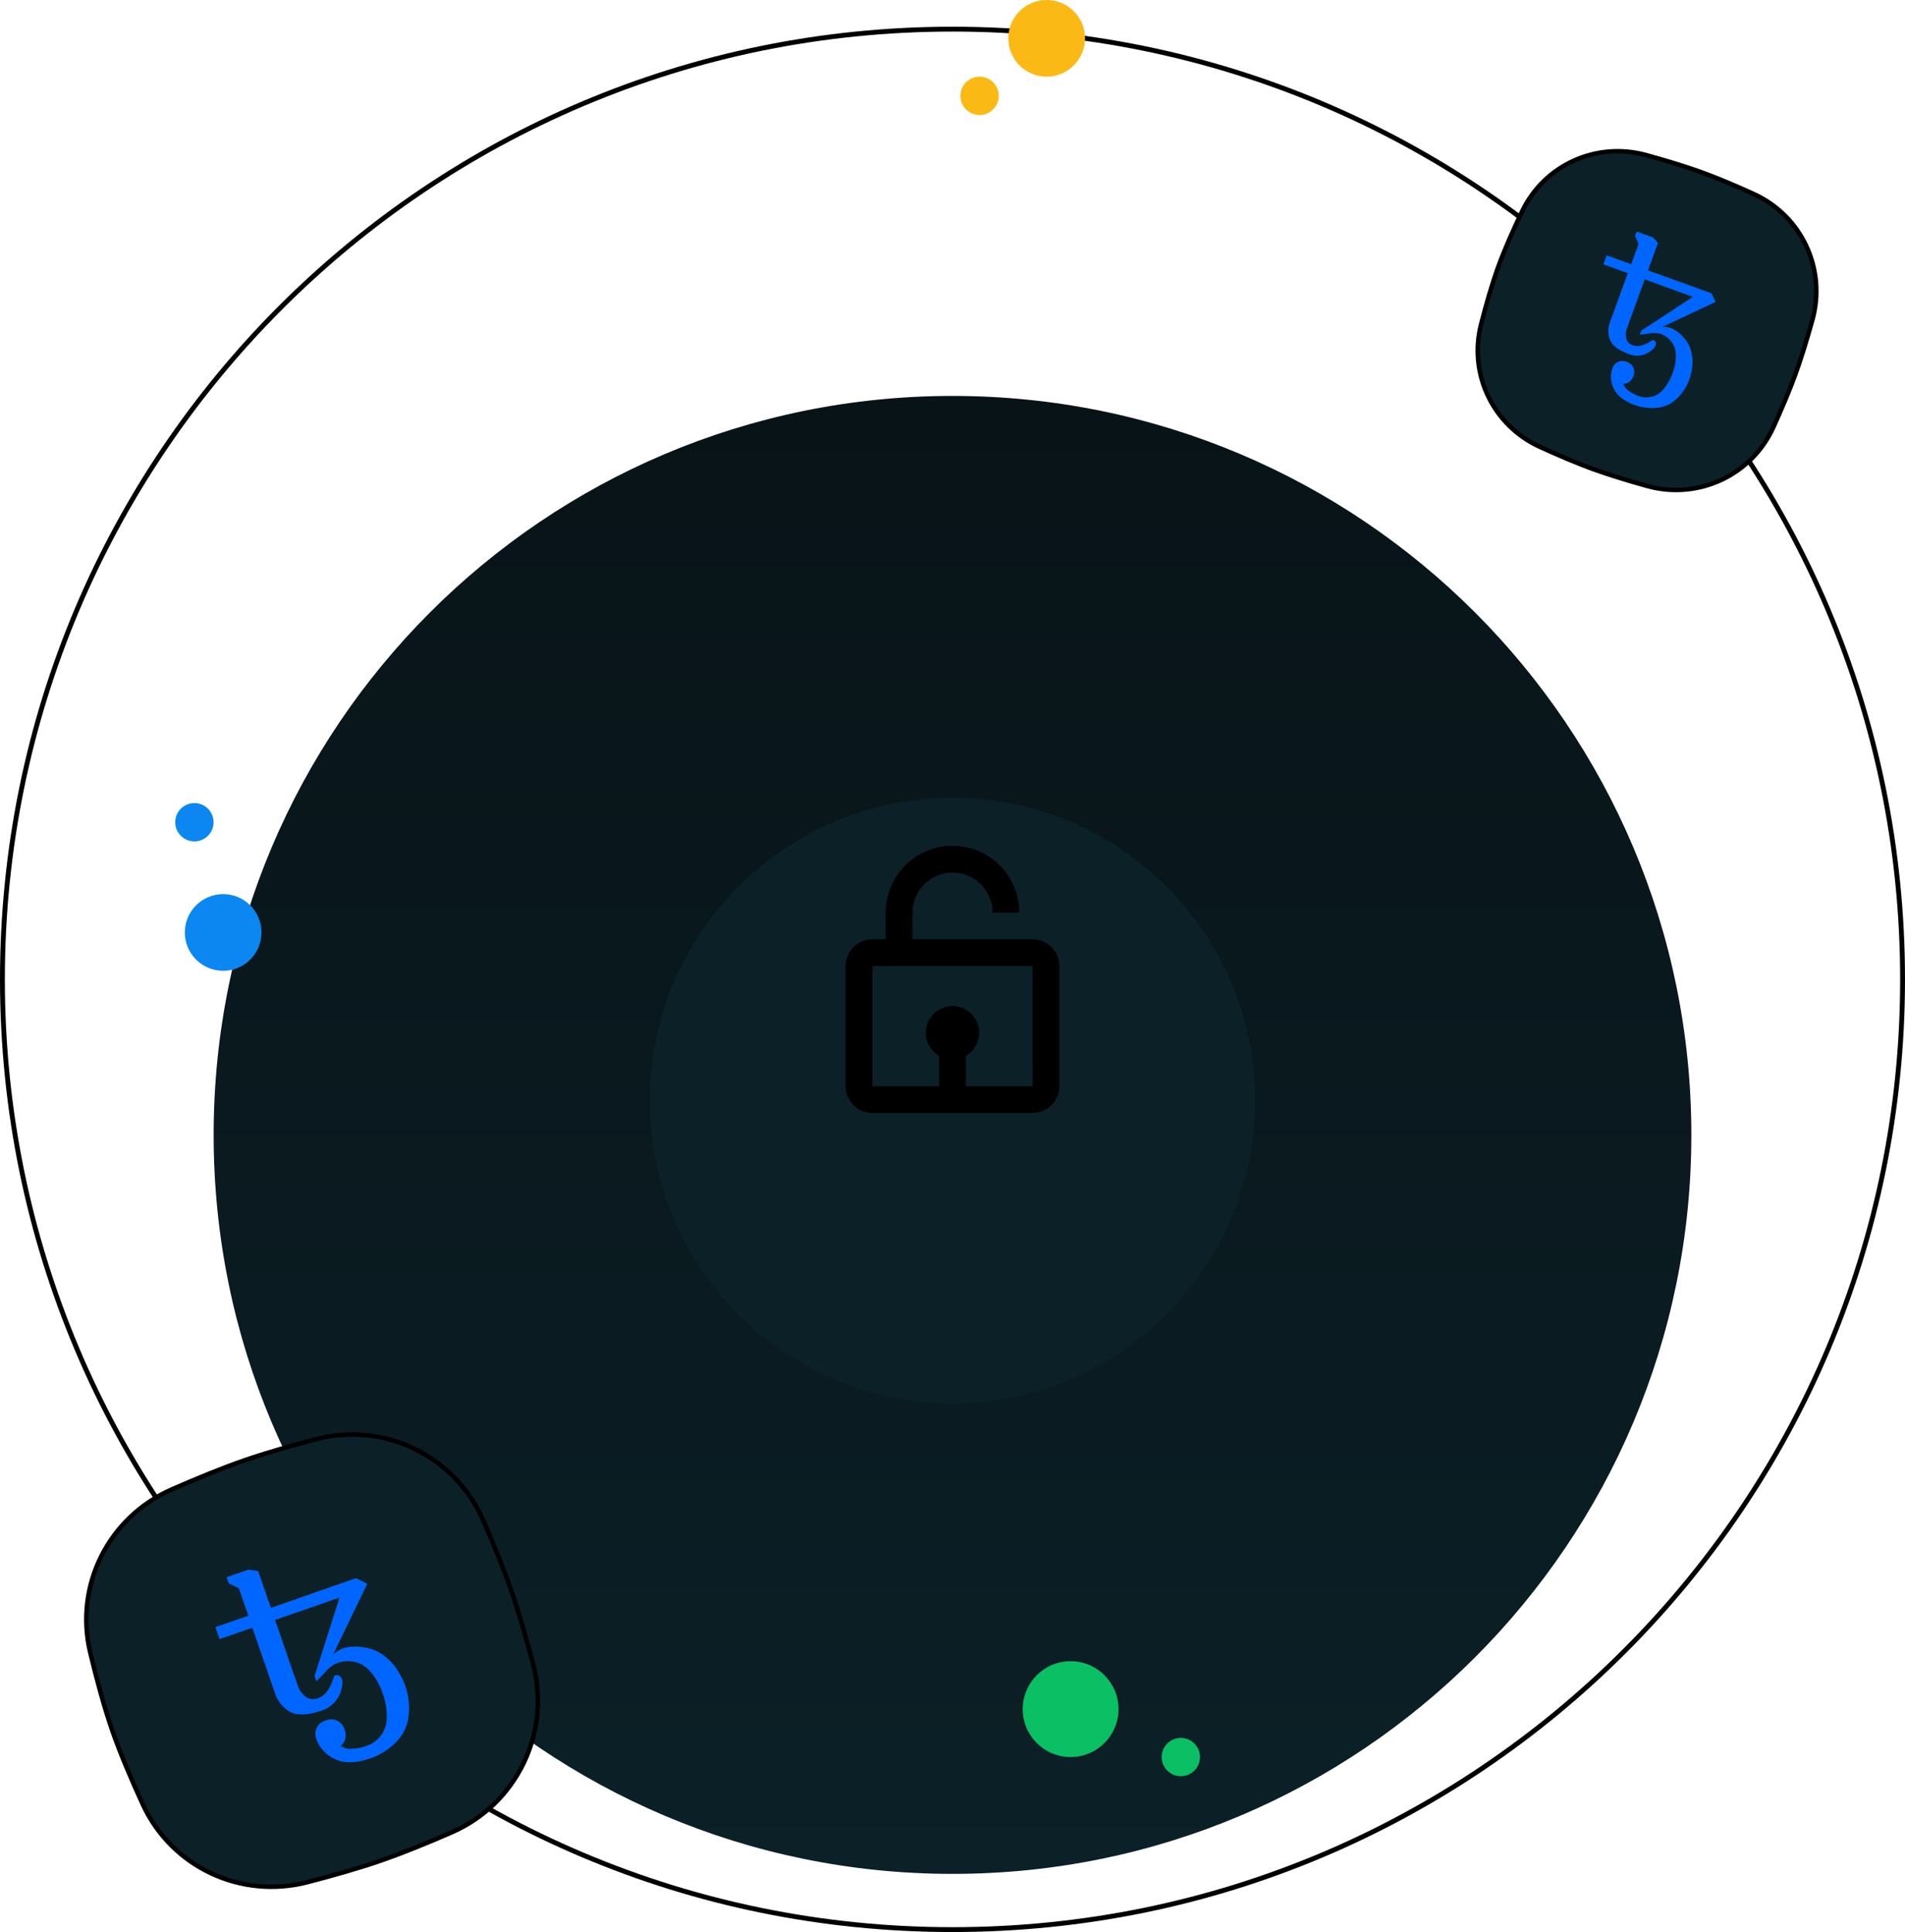 <svg width="428" height="434" viewBox="0 0 428 434" fill="none" xmlns="http://www.w3.org/2000/svg">
  <g clip-path="url(#clip0_2745_15914)">
    <path d="M214 433.454C331.887 433.454 427.454 337.887 427.454 220C427.454 102.113 331.887 6.546 214 6.546C96.113 6.546 0.546 102.113 0.546 220C0.546 337.887 96.113 433.454 214 433.454Z" stroke="black" stroke-width="1.092"/>
    <g filter="url(#filter0_d_2745_15914)">
      <path d="M214 386C305.679 386 380 311.679 380 220C380 128.321 305.679 54 214 54C122.321 54 48 128.321 48 220C48 311.679 122.321 386 214 386Z" fill="url(#paint0_linear_2745_15914)"/>
    </g>
    <path d="M369.866 34.839C374.256 36.05 378.713 37.393 382.434 38.747C385.982 40.039 390.037 41.768 393.997 43.568C404.809 48.483 410.38 60.467 407.189 71.908C405.994 76.191 404.68 80.513 403.359 84.142C402.043 87.759 400.278 91.9 398.447 95.936C393.531 106.771 381.532 112.366 370.069 109.175C365.779 107.981 361.461 106.671 357.858 105.359C354.191 104.025 350.009 102.232 345.962 100.381C335.447 95.572 329.877 84.035 332.754 72.842C333.92 68.304 335.247 63.687 336.641 59.858C338.03 56.042 339.973 51.667 341.989 47.454C346.987 37.011 358.7 31.758 369.866 34.839Z" fill="#0b2027" stroke="black"/>
    <path d="M367.285 90.982C364.82 90.084 363.236 88.836 362.535 87.235C361.851 85.848 361.744 84.246 362.237 82.78C362.385 82.334 362.647 81.934 362.996 81.619C363.312 81.353 363.693 81.175 364.1 81.104C364.563 81.051 365.031 81.106 365.469 81.266C365.906 81.425 366.301 81.683 366.621 82.021C366.887 82.337 367.064 82.718 367.131 83.124C367.204 83.59 367.15 84.067 366.977 84.505C366.807 85.042 366.465 85.508 366.005 85.832C365.624 86.095 365.168 86.228 364.706 86.21C364.923 86.873 365.366 87.439 365.958 87.809C366.599 88.278 367.304 88.656 368.05 88.931C369.036 89.299 370.11 89.362 371.132 89.111C372.204 88.819 373.154 88.189 373.84 87.315C374.682 86.284 375.336 85.113 375.772 83.856C376.279 82.564 376.532 81.186 376.515 79.798C376.523 78.696 376.169 77.621 375.506 76.741C374.885 75.936 374.046 75.328 373.089 74.987C372.231 74.754 371.329 74.735 370.462 74.93L368.413 75.168L368.729 74.299L380.322 66.684L369.526 62.755L365.579 73.598C365.264 74.37 365.189 75.219 365.365 76.033C365.462 76.395 365.651 76.727 365.913 76.994C366.176 77.262 366.503 77.458 366.863 77.562C367.517 77.785 368.226 77.793 368.885 77.583C369.623 77.368 370.32 77.031 370.947 76.585C371.022 76.494 371.123 76.429 371.237 76.397C371.332 76.361 371.437 76.36 371.532 76.395C371.714 76.48 371.864 76.62 371.961 76.795C372.068 77.063 372.071 77.36 371.969 77.63C371.882 77.804 371.784 77.972 371.676 78.134C370.954 78.923 370.021 79.487 368.987 79.759C368.032 79.999 367.027 79.944 366.103 79.603C363.765 78.752 362.314 77.702 361.748 76.453C361.47 75.775 361.33 75.048 361.336 74.316C361.343 73.583 361.495 72.859 361.785 72.187L365.721 61.37L360.23 59.371L360.963 57.357L366.48 59.365L368.152 54.771L367.349 53.047L367.724 52.017L371.389 53.351L372.507 54.565L370.259 60.74L384.536 65.887L385.438 67.829L373.494 73.434C374.1 73.414 374.705 73.482 375.291 73.635C376.396 74.093 377.377 74.804 378.156 75.711C379.093 76.663 379.738 77.863 380.015 79.17C380.281 80.289 380.336 81.447 380.177 82.586C380.06 83.487 379.85 84.373 379.551 85.231C378.964 86.863 378.009 88.337 376.76 89.54C375.565 90.71 374.006 91.437 372.342 91.6C370.631 91.787 368.9 91.575 367.285 90.982Z" fill="#0066FF"/>
    <path d="M38.611 334.562C44.173 332.124 49.92 329.765 54.915 328.036C59.679 326.387 65.334 324.767 70.947 323.3C86.348 319.275 102.27 327.033 108.62 341.631C110.985 347.069 113.261 352.651 114.947 357.523C116.628 362.379 118.284 368.152 119.783 373.87C123.825 389.296 116.071 405.256 101.452 411.624C96.007 413.996 90.431 416.273 85.595 417.947C80.672 419.651 74.832 421.312 69.085 422.8C54.084 426.684 38.538 419.39 32.071 405.314C29.462 399.636 26.951 393.736 25.172 388.595C23.398 383.47 21.729 377.303 20.273 371.246C16.647 356.157 24.392 340.793 38.611 334.562Z" fill="#0b2027" stroke="black"/>
    <path d="M83.207 394.984C79.902 396.128 77.214 396.167 75.143 395.1C73.268 394.24 71.811 392.672 71.089 390.74C70.867 390.154 70.801 389.52 70.898 388.901C71.001 388.359 71.246 387.855 71.607 387.439C72.042 386.995 72.573 386.659 73.16 386.456C73.746 386.253 74.372 386.189 74.988 386.269C75.528 386.372 76.031 386.618 76.443 386.982C76.909 387.403 77.255 387.941 77.444 388.54C77.719 389.239 77.758 390.008 77.554 390.731C77.381 391.323 77.021 391.844 76.527 392.214C77.309 392.717 78.243 392.93 79.167 392.816C80.225 392.762 81.272 392.561 82.275 392.218C83.605 391.771 84.77 390.933 85.617 389.814C86.481 388.61 86.934 387.16 86.909 385.679C86.913 383.904 86.605 382.142 85.999 380.474C85.438 378.71 84.541 377.072 83.357 375.65C82.439 374.502 81.169 373.689 79.743 373.334C78.424 373.024 77.044 373.1 75.766 373.552C74.683 374.033 73.734 374.77 73 375.701L71.08 377.67L70.676 376.505L76.271 358.879L61.795 363.889L66.828 378.429C67.15 379.492 67.786 380.433 68.653 381.128C69.058 381.421 69.532 381.605 70.029 381.662C70.525 381.719 71.028 381.646 71.489 381.451C72.354 381.132 73.093 380.544 73.598 379.773C74.182 378.93 74.62 377.995 74.894 377.006C74.895 376.849 74.945 376.697 75.036 376.569C75.104 376.451 75.212 376.362 75.34 376.318C75.599 376.254 75.872 376.272 76.12 376.371C76.456 376.558 76.709 376.864 76.83 377.228C76.886 377.481 76.927 377.738 76.95 377.997C76.867 379.42 76.375 380.788 75.534 381.939C74.747 382.99 73.661 383.779 72.418 384.202C69.284 385.287 66.899 385.421 65.263 384.603C64.405 384.136 63.65 383.502 63.04 382.738C62.431 381.975 61.98 381.098 61.714 380.158L56.694 365.654L49.331 368.203L48.396 365.501L55.794 362.941L53.662 356.781L51.381 355.673L50.903 354.292L55.818 352.591L57.995 352.907L60.86 361.187L79.963 354.511L82.528 355.763L74.88 371.604C75.49 371.074 76.174 370.635 76.91 370.302C78.437 369.847 80.051 369.758 81.619 370.042C83.389 370.238 85.066 370.938 86.451 372.058C87.667 372.992 88.698 374.144 89.491 375.456C90.126 376.487 90.654 377.581 91.067 378.72C91.83 380.902 92.082 383.231 91.801 385.526C91.548 387.741 90.546 389.804 88.961 391.372C87.348 393.004 85.378 394.24 83.207 394.984Z" fill="#0066FF"/>
    <path d="M240.539 394.693C234.594 394.693 229.774 389.873 229.774 383.928C229.774 377.983 234.594 373.163 240.539 373.163C246.484 373.163 251.304 377.983 251.304 383.928C251.304 389.873 246.484 394.693 240.539 394.693Z" fill="#0ABF64"/>
    <path d="M265.298 399C262.92 399 260.992 397.072 260.992 394.694C260.992 392.316 262.92 390.388 265.298 390.388C267.676 390.388 269.604 392.316 269.604 394.694C269.604 397.072 267.676 399 265.298 399Z" fill="#0ABF64"/>
    <path d="M50.137 218.074C45.381 218.074 41.525 214.218 41.525 209.462C41.525 204.706 45.381 200.85 50.137 200.85C54.894 200.85 58.749 204.706 58.749 209.462C58.749 214.218 54.894 218.074 50.137 218.074Z" fill="#0C87F2"/>
    <path d="M43.678 189.008C41.3 189.008 39.372 187.08 39.372 184.702C39.372 182.324 41.3 180.396 43.678 180.396C46.056 180.396 47.984 182.324 47.984 184.702C47.984 187.08 46.056 189.008 43.678 189.008Z" fill="#0C87F2"/>
    <path d="M235.156 17.224C230.4 17.224 226.544 13.368 226.544 8.612C226.544 3.856 230.4 0 235.156 0C239.912 0 243.768 3.856 243.768 8.612C243.768 13.368 239.912 17.224 235.156 17.224Z" fill="#FAB915"/>
    <path d="M220.085 25.837C217.707 25.837 215.779 23.909 215.779 21.531C215.779 19.152 217.707 17.225 220.085 17.225C222.463 17.225 224.391 19.152 224.391 21.531C224.391 23.909 222.463 25.837 220.085 25.837Z" fill="#FAB915"/>
    <g filter="url(#filter1_d_2745_15914)">
      <path d="M214 288C251.555 288 282 257.555 282 220C282 182.445 251.555 152 214 152C176.445 152 146 182.445 146 220C146 257.555 176.445 288 214 288Z" fill="#0b2027"/>
    </g>
    <path d="M214 196C218.962 196 223 200.038 223 205H229C229 196.729 222.271 190 214 190C205.729 190 199 196.729 199 205V211H196C192.691 211 190 213.691 190 217V244C190 247.309 192.691 250 196 250H232C235.309 250 238 247.309 238 244V217C238 213.691 235.309 211 232 211H205V205C205 200.038 209.038 196 214 196ZM232.006 244H217V237.166C218.785 236.125 220 234.211 220 232C220 228.691 217.309 226 214 226C210.691 226 208 228.691 208 232C208 234.208 209.215 236.125 211 237.166V244H196V217H232L232.006 244Z" fill="black"/>
  </g>
  <defs>
    <filter id="filter0_d_2745_15914" x="-39.347" y="1.592" width="506.694" height="506.694" filterUnits="userSpaceOnUse" color-interpolation-filters="sRGB">
      <feFlood flood-opacity="0" result="BackgroundImageFix"/>
      <feColorMatrix in="SourceAlpha" type="matrix" values="0 0 0 0 0 0 0 0 0 0 0 0 0 0 0 0 0 0 127 0" result="hardAlpha"/>
      <feOffset dy="34.939"/>
      <feGaussianBlur stdDeviation="43.673"/>
      <feColorMatrix type="matrix" values="0 0 0 0 0.149 0 0 0 0 0.216 0 0 0 0 0.298 0 0 0 0.05 0"/>
      <feBlend mode="normal" in2="BackgroundImageFix" result="effect1_dropShadow_2745_15914"/>
      <feBlend mode="normal" in="SourceGraphic" in2="effect1_dropShadow_2745_15914" result="shape"/>
    </filter>
    <filter id="filter1_d_2745_15914" x="78" y="111.2" width="272" height="272" filterUnits="userSpaceOnUse" color-interpolation-filters="sRGB">
      <feFlood flood-opacity="0" result="BackgroundImageFix"/>
      <feColorMatrix in="SourceAlpha" type="matrix" values="0 0 0 0 0 0 0 0 0 0 0 0 0 0 0 0 0 0 127 0" result="hardAlpha"/>
      <feOffset dy="27.2"/>
      <feGaussianBlur stdDeviation="34"/>
      <feColorMatrix type="matrix" values="0 0 0 0 0.149 0 0 0 0 0.216 0 0 0 0 0.298 0 0 0 0.05 0"/>
      <feBlend mode="normal" in2="BackgroundImageFix" result="effect1_dropShadow_2745_15914"/>
      <feBlend mode="normal" in="SourceGraphic" in2="effect1_dropShadow_2745_15914" result="shape"/>
    </filter>
    <linearGradient id="paint0_linear_2745_15914" x1="214" y1="54" x2="214" y2="386" gradientUnits="userSpaceOnUse">
      <stop stop-color="#081317"/>
      <stop offset="1" stop-color="#0b2027"/>
    </linearGradient>
    <clipPath id="clip0_2745_15914">
      <rect width="428" height="434" fill="#0b2027"/>
    </clipPath>
  </defs>
</svg>
